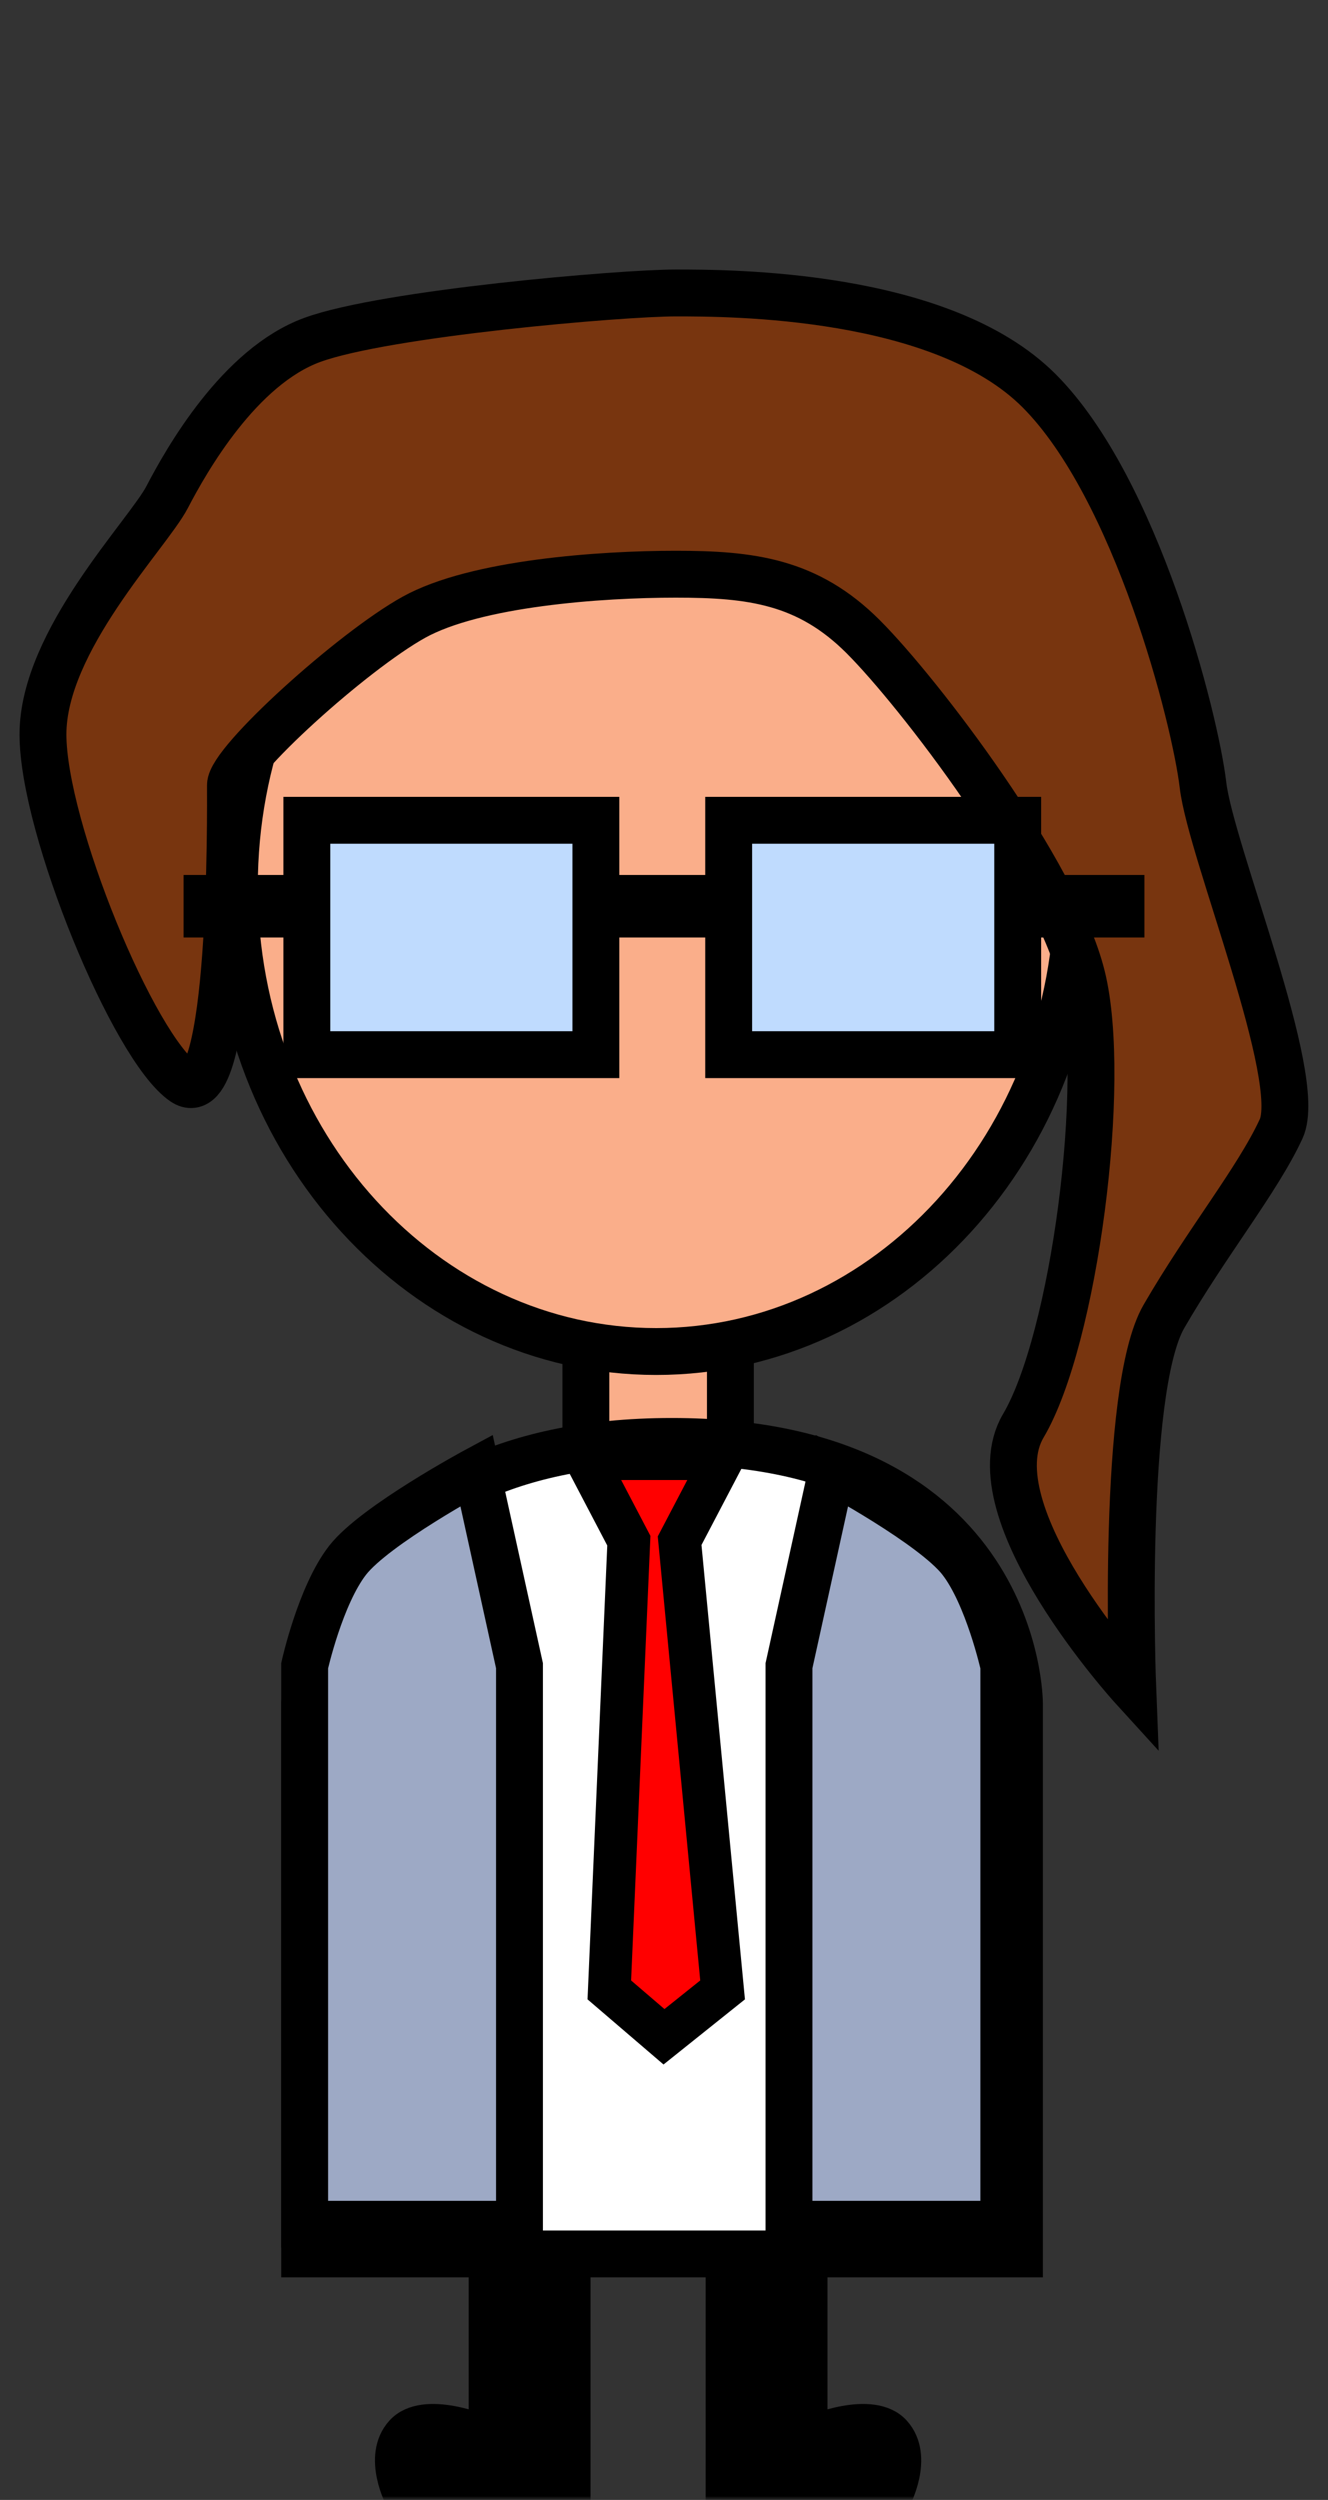 <svg width="170" height="320" viewBox="0 0 170 320" fill="none" xmlns="http://www.w3.org/2000/svg">
<rect x="0" y="0" width="170" height="320" fill="#333333" stroke="none"/>
<g clip-path="url(#clip0_1978_28047)">
<mask id="mask0_1978_28047" style="mask-type:luminance" maskUnits="userSpaceOnUse" x="0" y="0" width="170" height="320">
<path d="M170 0H0V320H170V0Z" fill="white"/>
</mask>
<g mask="url(#mask0_1978_28047)">
<mask id="mask1_1978_28047" style="mask-type:luminance" maskUnits="userSpaceOnUse" x="0" y="0" width="170" height="320">
<path d="M170 0H0V320H170V0Z" fill="white"/>
</mask>
<g mask="url(#mask1_1978_28047)">
<path d="M93.5 170H75V183.5C75 183.5 78.5 189.5 85 189.5C91.5 189.5 93.5 183.5 93.5 183.5V170Z" fill="#FAAE8A" stroke="black" stroke-width="6"/>
<path d="M138 113.5C138 146.627 113.569 173 84 173C54.431 173 30 146.627 30 113.5C30 80.373 54.431 54 84 54C113.569 54 138 80.373 138 113.5Z" fill="#FAAE8A" stroke="black" stroke-width="6"/>
<path d="M62 311.188V288H73.594V320H51.333C51.333 320 48.333 314.5 51.333 311.188C54.333 307.877 62 311.188 62 311.188Z" fill="black" stroke="black" stroke-width="4"/>
<path d="M103.928 311.188V288H92.334V320H114.594C114.594 320 117.594 314.5 114.594 311.188C111.594 307.877 103.928 311.188 103.928 311.188Z" fill="black" stroke="black" stroke-width="4"/>
</g>
<path d="M29.5 100.5C29.5 97.5 45.107 83.37 53 79C60.893 74.631 76.853 73.5 86.5 73.5C96.147 73.5 103.396 74.396 110.5 81.5C117.604 88.604 135.148 111.5 138.5 125C141.852 138.5 137.5 171.5 131 182.5C124.5 193.5 145 216 145 216C145 216 143.5 178 149 168.5C154.5 159 161 151 164 144.5C167 138 155 109 154 100.5C153 92 145.49 62.49 133 50C120.51 37.511 93.5 37.5 86.5 37.5C79.5 37.5 49.378 40.086 40 43.5C30.622 46.914 23.854 58.914 21.388 63.647C18.921 68.38 5.5 82 5.5 94C5.5 106 17.136 134.154 23.5 138.5C29.864 142.846 29.5 103.5 29.5 100.5Z" fill="#78350F" stroke="black" stroke-width="6"/>
<path d="M130.5 288.508H41.5H39V218.008C39 218.008 41.5 184.508 86 184.508C130.5 184.508 130.5 218.008 130.5 218.008V288.508Z" fill="white" stroke="black" stroke-width="6"/>
<path d="M146.5 112H23.5V120H146.5V112Z" fill="black"/>
<path d="M76.279 105H39.279V135H76.279V105Z" fill="#BFDBFE" stroke="black" stroke-width="6"/>
<path d="M130.279 105H93.279V135H130.279V105Z" fill="#BFDBFE" stroke="black" stroke-width="6"/>
<path d="M92.5 186.715H75L80.5 197.215L78 254.715L85 260.715L92.5 254.715L87 197.215L92.5 186.715Z" fill="#FF0000" stroke="black" stroke-width="5.467"/>
<path d="M39 284.715V213.215C39 213.215 41 204.215 44.5 199.715C48 195.215 61 188.215 61 188.215L66.5 213.215V284.715H39Z" fill="#9DA9C5" stroke="black" stroke-width="6"/>
<path d="M128.5 284.715V213.215C128.5 213.215 126.5 204.215 123 199.715C119.5 195.215 106.5 188.215 106.5 188.215L101 213.215V284.715H128.5Z" fill="#9DA9C5" stroke="black" stroke-width="6"/>
</g>
</g>
<defs>
<clipPath id="clip0_1978_28047">
<rect width="170" height="320" fill="white"/>
</clipPath>
</defs>
</svg>

